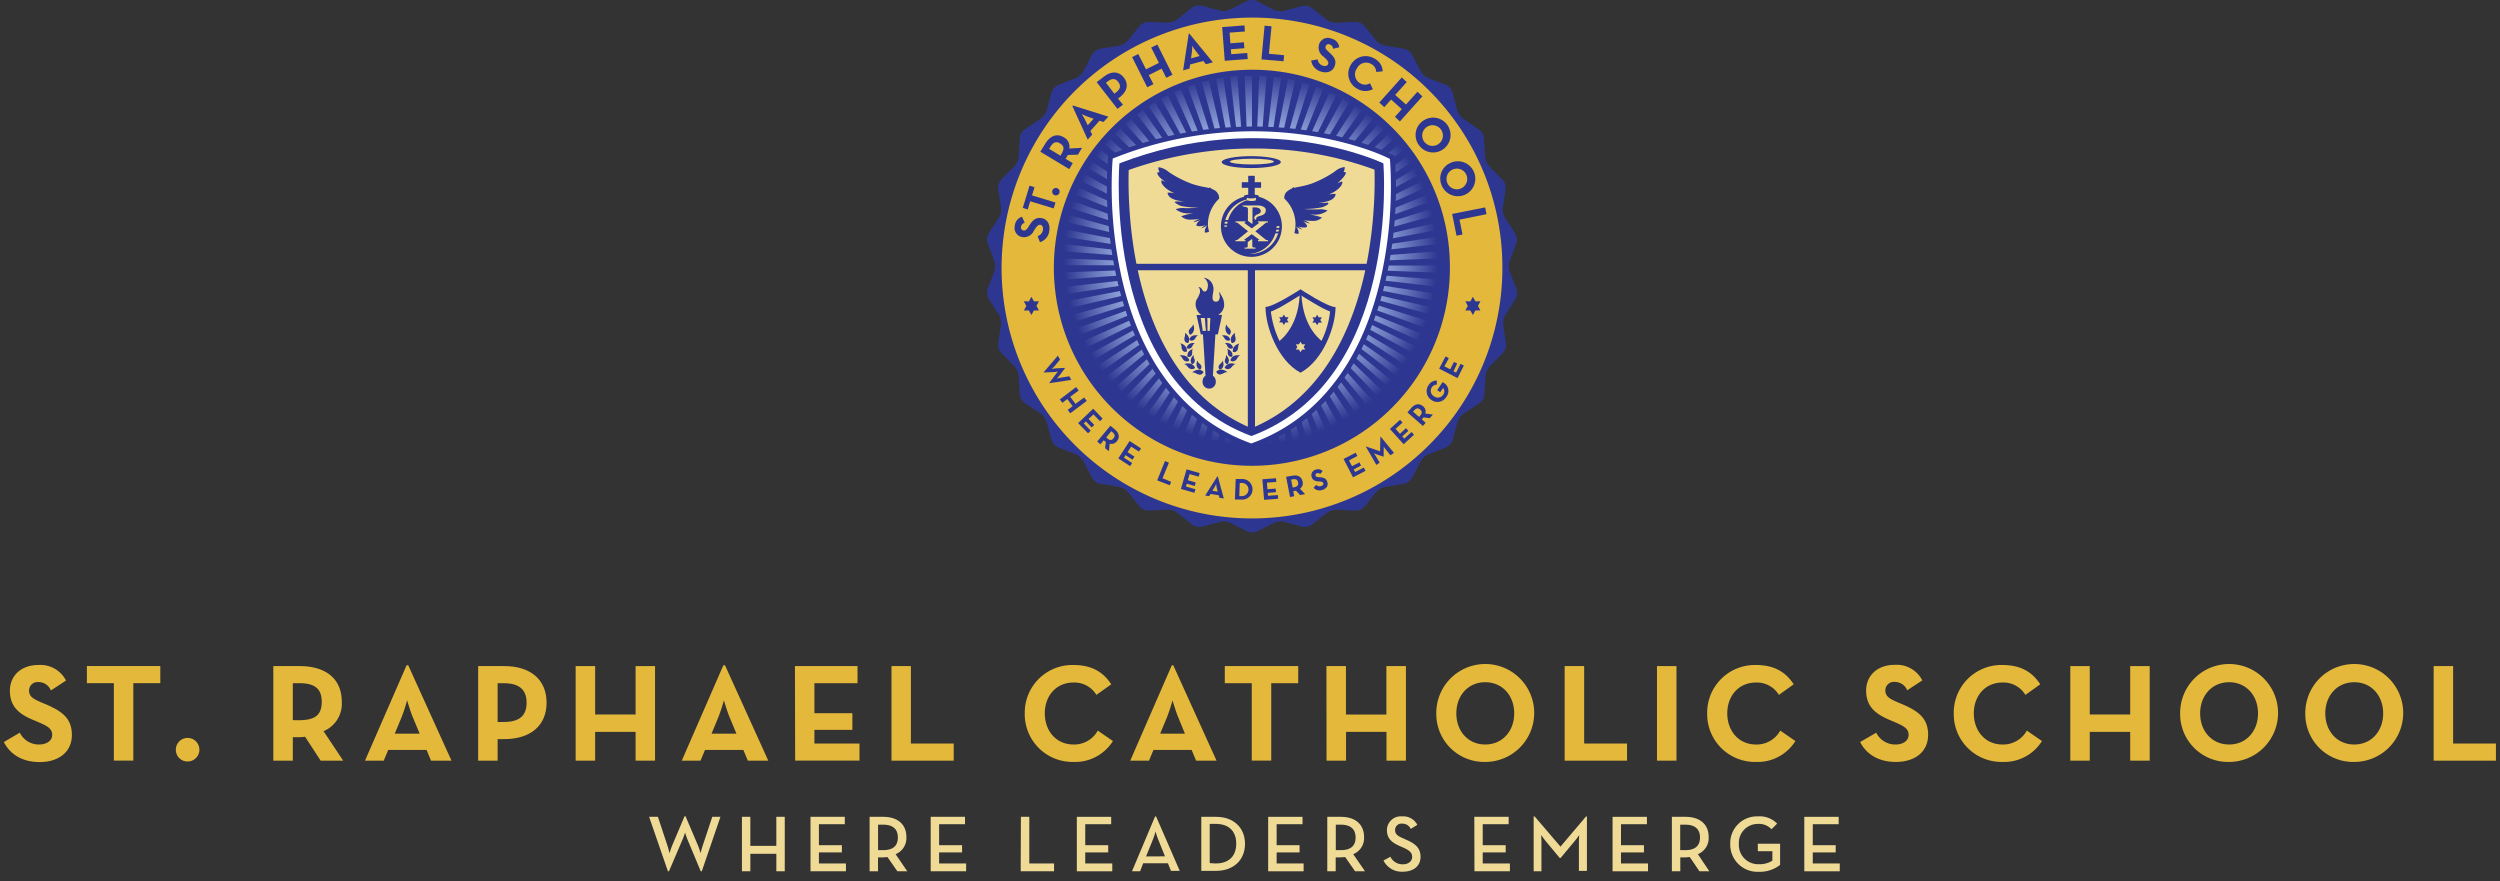 <svg xmlns="http://www.w3.org/2000/svg" xmlns:xlink="http://www.w3.org/1999/xlink" width="505" height="178" viewBox="0 0 505 178">
  <rect x="0" y="0" width="505" height="178" fill="#333333" stroke="none"/>
  <defs>
    <radialGradient id="a" cx="-75.17" cy="-421.79" r="49.43" gradientTransform="translate(311.27 381.13) scale(0.78)" gradientUnits="userSpaceOnUse">
      <stop offset="0.43" stop-color="#c3dcff"/>
      <stop offset="0.5" stop-color="#bcd5fa"/>
      <stop offset="0.59" stop-color="#aac0ed"/>
      <stop offset="0.71" stop-color="#8c9fd7"/>
      <stop offset="0.84" stop-color="#6271b8"/>
      <stop offset="0.98" stop-color="#2d3791"/>
    </radialGradient>
    <clipPath id="b">
      <path d="M214.52,53.64a38.38,38.38,0,1,1,76.76,0h0a38.38,38.38,0,1,1-76.76,0Z" fill="none"/>
    </clipPath>
  </defs>
  <g>
    <g>
      <path d="M.78,149.89,4,148a4.27,4.27,0,0,0,3.87,2.39c1.63,0,2.67-.81,2.67-1.94,0-1.34-1.06-1.82-2.86-2.61l-1-.42C3.84,144.24,2,142.73,2,139.52c0-3,2.24-5.19,5.75-5.19a5.81,5.81,0,0,1,5.59,3.14l-3.06,2a2.67,2.67,0,0,0-2.53-1.69,1.71,1.71,0,0,0-1.88,1.69c0,1.18.73,1.66,2.42,2.39l1,.42c3.34,1.43,5.23,2.89,5.23,6.18,0,3.54-2.78,5.48-6.52,5.48S1.93,152.16.78,149.89Z" fill="#e3b83b"/>
      <path d="M23,138H17.55v-3.46H32.38V138H26.93v15.64H23Z" fill="#e3b83b"/>
      <path d="M35.52,151.43a2.38,2.38,0,1,1,2.39,2.39A2.35,2.35,0,0,1,35.52,151.43Z" fill="#e3b83b"/>
      <path d="M69.32,153.65H64.77l-3.15-4.83a7.14,7.14,0,0,1-1.12.09H59.15v4.74H55.21v-19.1H60.5c5.33,0,8.54,2.56,8.54,7.22a6,6,0,0,1-3.68,5.93Zm-8.94-8.17c3.21,0,4.61-1,4.61-3.71S63.53,138,60.38,138H59.15v7.47Z" fill="#e3b83b"/>
      <path d="M82.13,134.38h.33l8.74,19.27H87.07l-.9-2.16H78.42l-.9,2.16H73.73Zm2.64,13.82-1.38-3.31c-.56-1.35-1.15-3.43-1.15-3.43a33.21,33.21,0,0,1-1.13,3.43l-1.37,3.31Z" fill="#e3b83b"/>
      <path d="M96.59,134.55h5.28c5.34,0,8.54,2.78,8.54,7.39s-3.23,7.36-8.54,7.36h-1.35v4.35H96.59Zm5.17,11.29c3.2,0,4.61-1.29,4.61-3.9s-1.46-3.93-4.61-3.93h-1.24v7.83Z" fill="#e3b83b"/>
      <path d="M116.28,134.55h3.94v9.78h8.17v-9.78h3.93v19.1h-3.93v-5.81h-8.17v5.81h-3.94Z" fill="#e3b83b"/>
      <path d="M146.12,134.38h.33l8.74,19.27h-4.13l-.9-2.16h-7.75l-.9,2.16h-3.79Zm2.64,13.82-1.38-3.31c-.56-1.35-1.15-3.43-1.15-3.43a33.21,33.21,0,0,1-1.13,3.43l-1.37,3.31Z" fill="#e3b83b"/>
      <path d="M160.58,134.55h12.64V138h-8.71v6.06h7.67v3.37h-7.67v2.76h9.11v3.45h-13Z" fill="#e3b83b"/>
      <path d="M180.08,134.55H184V150.2h8.65v3.45H180.08Z" fill="#e3b83b"/>
      <path d="M207,144.1a9.62,9.62,0,0,1,9.83-9.77c3.45,0,5.92,1.23,7.64,3.9l-3,2.14a5.18,5.18,0,0,0-4.63-2.5c-3.46,0-5.79,2.66-5.79,6.23s2.33,6.29,5.79,6.29a5.43,5.43,0,0,0,4.91-2.81l3.06,2.11a9,9,0,0,1-8,4.22A9.64,9.64,0,0,1,207,144.1Z" fill="#e3b83b"/>
      <path d="M236.71,134.38H237l8.74,19.27h-4.13l-.9-2.16H233l-.9,2.16h-3.79Zm2.64,13.82L238,144.89c-.56-1.35-1.15-3.43-1.15-3.43a34.82,34.82,0,0,1-1.12,3.43l-1.38,3.31Z" fill="#e3b83b"/>
      <path d="M252.86,138h-5.45v-3.46h14.83V138h-5.45v15.64h-3.93Z" fill="#e3b83b"/>
      <path d="M267.94,134.55h3.94v9.78h8.17v-9.78H284v19.1h-3.93v-5.81h-8.17v5.81h-3.94Z" fill="#e3b83b"/>
      <path d="M290.13,144.1a9.89,9.89,0,1,1,9.89,9.81A9.68,9.68,0,0,1,290.13,144.1Zm15.74,0c0-3.57-2.36-6.29-5.85-6.29s-5.84,2.72-5.84,6.29,2.36,6.29,5.84,6.29S305.87,147.67,305.87,144.1Z" fill="#e3b83b"/>
      <path d="M316.06,134.55H320V150.2h8.66v3.45H316.06Z" fill="#e3b83b"/>
      <path d="M334.71,134.55h3.94v19.1h-3.94Z" fill="#e3b83b"/>
      <path d="M344.85,144.1a9.63,9.63,0,0,1,9.84-9.77c3.45,0,5.92,1.23,7.64,3.9l-3,2.14a5.18,5.18,0,0,0-4.63-2.5c-3.46,0-5.79,2.66-5.79,6.23s2.33,6.29,5.79,6.29a5.44,5.44,0,0,0,4.91-2.81l3.06,2.11a9,9,0,0,1-8,4.22A9.65,9.65,0,0,1,344.85,144.1Z" fill="#e3b83b"/>
      <path d="M375.75,149.89,379,148a4.26,4.26,0,0,0,3.87,2.39c1.63,0,2.67-.81,2.67-1.94,0-1.34-1.07-1.82-2.86-2.61l-1-.42c-2.84-1.21-4.72-2.72-4.72-5.93,0-3,2.25-5.19,5.76-5.19a5.81,5.81,0,0,1,5.59,3.14l-3.06,2a2.68,2.68,0,0,0-2.53-1.69,1.71,1.71,0,0,0-1.88,1.69c0,1.18.73,1.66,2.42,2.39l1,.42c3.34,1.43,5.22,2.89,5.22,6.18,0,3.54-2.78,5.48-6.51,5.48S376.9,152.16,375.75,149.89Z" fill="#e3b83b"/>
      <path d="M394.66,144.1a9.62,9.62,0,0,1,9.83-9.77c3.45,0,5.93,1.23,7.64,3.9l-3,2.14a5.17,5.17,0,0,0-4.63-2.5c-3.46,0-5.79,2.66-5.79,6.23s2.33,6.29,5.79,6.29a5.46,5.46,0,0,0,4.92-2.81l3.06,2.11a9,9,0,0,1-8,4.22A9.64,9.64,0,0,1,394.66,144.1Z" fill="#e3b83b"/>
      <path d="M418.2,134.55h3.93v9.78h8.17v-9.78h3.94v19.1H430.3v-5.81h-8.17v5.81H418.2Z" fill="#e3b83b"/>
      <path d="M440.39,144.1a9.89,9.89,0,1,1,9.89,9.81A9.67,9.67,0,0,1,440.39,144.1Zm15.73,0c0-3.57-2.36-6.29-5.84-6.29s-5.85,2.72-5.85,6.29,2.36,6.29,5.85,6.29S456.12,147.67,456.12,144.1Z" fill="#e3b83b"/>
      <path d="M465.67,144.1a9.89,9.89,0,1,1,9.89,9.81A9.67,9.67,0,0,1,465.67,144.1Zm15.73,0c0-3.57-2.36-6.29-5.84-6.29s-5.85,2.72-5.85,6.29,2.36,6.29,5.85,6.29S481.4,147.67,481.4,144.1Z" fill="#e3b83b"/>
      <path d="M491.6,134.55h3.93V150.2h8.65v3.45H491.6Z" fill="#e3b83b"/>
    </g>
    <g>
      <path d="M131.12,165h1.78l1.92,5.81c.21.61.42,1.55.42,1.55s.28-.93.53-1.55l2.51-5.93h.2l2.52,5.93a15.43,15.43,0,0,1,.52,1.55s.22-.94.43-1.55l1.93-5.81h1.65l-3.77,11h-.21l-2.71-6.5a12.41,12.41,0,0,1-.45-1.33s-.26.8-.48,1.33l-2.78,6.5h-.21Z" fill="#f0db96"/>
      <path d="M149.87,165h1.7v5.87h5.25V165h1.7V176h-1.7v-3.53h-5.25V176h-1.7Z" fill="#f0db96"/>
      <path d="M163.72,165h6.93v1.49h-5.23v4.24h4.64v1.46h-4.64v2.23h5.46V176h-7.16Z" fill="#f0db96"/>
      <path d="M183.27,176h-2l-2-2.87c-.3,0-.61.06-.91.06h-1V176h-1.7V165h2.73c3,0,4.7,1.57,4.7,4.07a3.49,3.49,0,0,1-2.18,3.47Zm-4.9-4.27c2.17,0,3-1,3-2.57s-.9-2.58-3-2.58h-1v5.15Z" fill="#f0db96"/>
      <path d="M188,165h6.93v1.49h-5.23v4.24h4.64v1.46h-4.64v2.23h5.46V176H188Z" fill="#f0db96"/>
      <path d="M206.22,165h1.7v9.42h5V176h-6.74Z" fill="#f0db96"/>
      <path d="M217.52,165h6.94v1.49h-5.24v4.24h4.64v1.46h-4.64v2.23h5.46V176h-7.16Z" fill="#f0db96"/>
      <path d="M233.33,164.92h.2l4.78,11h-1.77l-.62-1.54h-5L230.3,176h-1.64Zm2,8.06-1.37-3.4a16.42,16.42,0,0,1-.54-1.62,15.26,15.26,0,0,1-.53,1.62L231.5,173Z" fill="#f0db96"/>
      <path d="M242.66,165h3c3.5,0,5.83,2.18,5.83,5.45s-2.31,5.46-5.83,5.46h-3Zm2.89,9.42c2.84,0,4.17-1.64,4.17-4s-1.33-4-4.17-4h-1.19v7.93Z" fill="#f0db96"/>
      <path d="M256.17,165h6.94v1.49h-5.23v4.24h4.63v1.46h-4.63v2.23h5.45V176h-7.16Z" fill="#f0db96"/>
      <path d="M275.73,176h-2l-2-2.87c-.31,0-.61.06-.92.06h-1V176h-1.7V165h2.72c3,0,4.71,1.57,4.71,4.07a3.49,3.49,0,0,1-2.19,3.47Zm-4.9-4.27c2.17,0,3-1,3-2.57s-.9-2.58-3-2.58h-1v5.15Z" fill="#f0db96"/>
      <path d="M279.46,173.83l1.4-.77a2.71,2.71,0,0,0,2.51,1.53c1.1,0,1.89-.6,1.89-1.5s-.64-1.36-1.83-1.89l-.72-.32c-1.59-.71-2.55-1.51-2.55-3.2a2.8,2.8,0,0,1,3.06-2.77,3.19,3.19,0,0,1,3.08,1.71l-1.33.82a1.82,1.82,0,0,0-1.75-1.06,1.27,1.27,0,0,0-1.41,1.27c0,.82.46,1.19,1.57,1.67l.71.32c1.86.82,2.86,1.69,2.86,3.44,0,1.91-1.5,3-3.55,3A4.13,4.13,0,0,1,279.46,173.83Z" fill="#f0db96"/>
      <path d="M297.81,165h6.94v1.49h-5.24v4.24h4.64v1.46h-4.64v2.23H305V176h-7.16Z" fill="#f0db96"/>
      <path d="M309.8,164.92H310l5.22,6.1,5.16-6.1h.18v11h-1.62v-5.67c0-.61.06-1.57.06-1.57a13.9,13.9,0,0,1-1,1.32l-2.75,3.3h-.19l-2.75-3.3c-.41-.5-1-1.32-1-1.32s.06,1,.06,1.57V176H309.8Z" fill="#f0db96"/>
      <path d="M325.74,165h6.94v1.49h-5.24v4.24h4.64v1.46h-4.64v2.23h5.46V176h-7.16Z" fill="#f0db96"/>
      <path d="M345.29,176h-2l-1.95-2.87c-.31,0-.61.06-.92.06h-1V176h-1.7V165h2.73c3,0,4.7,1.57,4.7,4.07a3.49,3.49,0,0,1-2.18,3.47Zm-4.89-4.27c2.16,0,3-1,3-2.57s-.9-2.58-3-2.58h-1v5.15Z" fill="#f0db96"/>
      <path d="M349.51,170.49a5.4,5.4,0,0,1,5.61-5.58,4.88,4.88,0,0,1,3.86,1.46l-1.13,1.14a3.47,3.47,0,0,0-2.73-1.08,3.83,3.83,0,0,0-3.87,4.06,3.9,3.9,0,0,0,4.07,4.08,4.87,4.87,0,0,0,2.7-.71v-1.92h-2.94v-1.5h4.5v4.26a6.55,6.55,0,0,1-4.26,1.4A5.5,5.5,0,0,1,349.51,170.49Z" fill="#f0db96"/>
      <path d="M364.47,165h6.94v1.49h-5.23v4.24h4.63v1.46h-4.63v2.23h5.45V176h-7.16Z" fill="#f0db96"/>
    </g>
    <g>
      <path d="M304.94,54.83a3.36,3.36,0,0,1,0-2.08l1.35-3.57a2.49,2.49,0,0,0-.21-2L304,44a3.4,3.4,0,0,1-.43-2l.58-3.78a2.53,2.53,0,0,0-.62-1.89l-2.68-2.71a3.37,3.37,0,0,1-.85-1.9l-.22-3.81a2.5,2.5,0,0,0-1-1.72L295.62,24a3.34,3.34,0,0,1-1.23-1.68l-1-3.69a2.48,2.48,0,0,0-1.33-1.47l-3.55-1.39A3.43,3.43,0,0,1,287,14.42L285.2,11a2.48,2.48,0,0,0-1.61-1.16l-3.77-.62a3.47,3.47,0,0,1-1.8-1l-2.42-3a2.54,2.54,0,0,0-1.81-.81L270,4.62A3.45,3.45,0,0,1,268,4l-3-2.39a2.52,2.52,0,0,0-1.94-.41l-3.69,1a3.34,3.34,0,0,1-2.07-.22L253.89.21a2.44,2.44,0,0,0-2,0l-3.42,1.71a3.41,3.41,0,0,1-2.07.22l-3.69-1a2.52,2.52,0,0,0-1.94.41l-3,2.39a3.44,3.44,0,0,1-2,.64L232,4.43a2.54,2.54,0,0,0-1.81.81l-2.42,3a3.47,3.47,0,0,1-1.8,1l-3.77.61A2.5,2.5,0,0,0,220.6,11l-1.75,3.4a3.43,3.43,0,0,1-1.55,1.39l-3.55,1.39a2.48,2.48,0,0,0-1.33,1.47l-1,3.69A3.44,3.44,0,0,1,210.18,24L207,26.14a2.47,2.47,0,0,0-1,1.72l-.22,3.81a3.44,3.44,0,0,1-.85,1.9l-2.68,2.71a2.54,2.54,0,0,0-.62,1.9l.58,3.77a3.45,3.45,0,0,1-.43,2l-2.06,3.21a2.49,2.49,0,0,0-.21,2l1.35,3.57a3.51,3.51,0,0,1,0,2.08l-1.35,3.57a2.5,2.5,0,0,0,.21,2l2.06,3.21a3.45,3.45,0,0,1,.43,2l-.58,3.77a2.5,2.5,0,0,0,.62,1.89L204.93,74a3.44,3.44,0,0,1,.85,1.9l.22,3.81a2.49,2.49,0,0,0,1,1.72l3.2,2.1a3.38,3.38,0,0,1,1.22,1.68l1,3.68a2.49,2.49,0,0,0,1.33,1.48l3.55,1.39a3.43,3.43,0,0,1,1.55,1.39l1.75,3.39a2.5,2.5,0,0,0,1.61,1.17l3.77.62a3.4,3.4,0,0,1,1.8,1l2.42,3a2.45,2.45,0,0,0,1.81.81l3.82-.18a3.38,3.38,0,0,1,2,.65l3,2.38a2.52,2.52,0,0,0,1.94.42l3.69-1a3.41,3.41,0,0,1,2.07.21l3.41,1.72a2.55,2.55,0,0,0,2,0l3.42-1.72a3.41,3.41,0,0,1,2.07-.21l3.69,1A2.53,2.53,0,0,0,265,106l3-2.38a3.38,3.38,0,0,1,2-.65l3.82.18a2.46,2.46,0,0,0,1.81-.81l2.42-3a3.4,3.4,0,0,1,1.8-1l3.77-.62a2.53,2.53,0,0,0,1.61-1.17L287,93.16a3.43,3.43,0,0,1,1.55-1.39l3.55-1.39a2.49,2.49,0,0,0,1.33-1.48l1-3.68a3.38,3.38,0,0,1,1.22-1.68l3.2-2.1a2.52,2.52,0,0,0,1-1.72l.22-3.81a3.4,3.4,0,0,1,.85-1.91l2.68-2.71a2.5,2.5,0,0,0,.62-1.89l-.58-3.77a3.38,3.38,0,0,1,.43-2l2.06-3.21a2.5,2.5,0,0,0,.21-2Z" fill="#2d3791"/>
      <path d="M303.48,53.79A50.58,50.58,0,1,1,252.9,3.56,50.4,50.4,0,0,1,303.48,53.79Z" fill="#e3b83b"/>
      <path d="M292.88,53.79a40,40,0,1,1-40-39.7A39.84,39.84,0,0,1,292.88,53.79Z" fill="#2d3791"/>
      <path d="M214.52,53.64a38.38,38.38,0,1,1,76.76,0h0a38.38,38.38,0,1,1-76.76,0Z" fill="url(#a)"/>
      <g clip-path="url(#b)">
        <path d="M295.29,46.4h0a14.66,14.66,0,0,1-1.92-3.6,15.31,15.31,0,0,1-.16-4.26c.13-2.55.26-5.19-1.09-7.53s-3.75-3.59-6-4.76A14.17,14.17,0,0,1,282.52,24a14.47,14.47,0,0,1-2.23-3.55c-1.17-2.29-2.37-4.67-4.75-6a10.37,10.37,0,0,0-5.3-1.17c-.74,0-1.49,0-2.22.07h0c-.69,0-1.38.07-2,.07a8.6,8.6,0,0,1-2.24-.23h0a14.12,14.12,0,0,1-3.59-1.92c-2.08-1.35-4.43-2.88-7.24-2.88s-5.16,1.53-7.24,2.88a14.17,14.17,0,0,1-3.6,1.92,8.6,8.6,0,0,1-2.24.23c-.65,0-1.35,0-2-.07h0c-.68,0-1.46-.07-2.21-.07a10.37,10.37,0,0,0-5.3,1.17c-2.38,1.37-3.58,3.75-4.75,6A14.47,14.47,0,0,1,223.28,24a14.17,14.17,0,0,1-3.55,2.22c-2.29,1.17-4.66,2.38-6,4.76s-1.22,5-1.09,7.53a15.31,15.31,0,0,1-.16,4.26,14.48,14.48,0,0,1-1.92,3.6c-1.36,2.08-2.89,4.44-2.89,7.25s1.53,5.16,2.88,7.24a14.56,14.56,0,0,1,1.93,3.6,15.31,15.31,0,0,1,.16,4.26c-.13,2.56-.26,5.19,1.09,7.54s3.75,3.58,6,4.75a14.46,14.46,0,0,1,3.55,2.22,14.74,14.74,0,0,1,2.23,3.56c1.17,2.29,2.37,4.66,4.75,6a10.39,10.39,0,0,0,5.3,1.18c.75,0,1.51,0,2.23-.08s1.37-.07,2-.07a9.06,9.06,0,0,1,2.24.23A14,14,0,0,1,245.65,96c2.09,1.35,4.44,2.88,7.25,2.88s5.16-1.53,7.24-2.88a14.34,14.34,0,0,1,3.6-1.92,9.06,9.06,0,0,1,2.24-.23c.65,0,1.34,0,2,.07s1.48.08,2.25.08a10.39,10.39,0,0,0,5.3-1.18c2.38-1.37,3.58-3.74,4.75-6a14.74,14.74,0,0,1,2.23-3.56A14.46,14.46,0,0,1,286.07,81c2.29-1.17,4.66-2.38,6-4.75s1.22-5,1.09-7.54a15.31,15.31,0,0,1,.16-4.26,14.83,14.83,0,0,1,1.92-3.6c1.36-2.08,2.89-4.44,2.89-7.24S296.64,48.47,295.29,46.4Zm-1.82,15.09-37.55-7.24a.43.43,0,0,1,0,.11l36.78,8.57a7.28,7.28,0,0,0-.47,1.24,2.1,2.1,0,0,0-.06.24l-36.28-9.94,0,.1L292,66c0,.54,0,1.1,0,1.68l-36.15-13a.42.42,0,0,0,0,.1L292,69.41c0,.6,0,1.2,0,1.8L255.72,54.89s0,.07-.05.1L292,73a8.24,8.24,0,0,1-.41,1.68L255.62,55.09l-.06.1,35.2,21a7.3,7.3,0,0,1-1.15,1.27L255.5,55.29l-.07.1L288.2,78.48c-.5.32-1,.62-1.55.9L255.36,55.49a.86.86,0,0,0-.07.1l29.79,24.6c-.51.26-1,.53-1.49.81L255.2,55.68l-.08.09,27.13,26.12c-.2.17-.4.33-.58.51s-.35.38-.52.59L255,55.86a.34.34,0,0,1-.09.08l25.32,28.39c-.28.47-.54,1-.81,1.49L254.85,56a.39.39,0,0,1-.1.08l23.89,31.29c-.28.53-.57,1-.89,1.55L254.66,56.17l-.1.07,22.13,34.11a7.24,7.24,0,0,1-1.27,1.14l-21-35.19-.1.06,19.57,35.92a8.57,8.57,0,0,1-1.68.41l-18-36.28-.1.05,16.32,36.36h-.23c-.52,0-1.05,0-1.56,0L254.05,56.5l-.11,0,13,36.15-.95,0-.73,0L253.84,56.58l-.11,0,10,36.27-.25.06a6.89,6.89,0,0,0-1.23.47l-8.58-36.77-.11,0,7.24,37.55c-.41.25-.83.53-1.25.8l-.21.13L253.4,56.68h-.12l4.5,39.4c-.51.3-1,.58-1.57.83l-3-40.21H253l1.54,40.78a6.65,6.65,0,0,1-1.67.22v-41h-.13l-1.54,40.78a10.14,10.14,0,0,1-1.63-.57l3-40.21-.12,0L248,96.09c-.52-.31-1-.63-1.51-.94l5.89-38.47-.11,0-7.24,37.55a16.2,16.2,0,0,0-1.45-.8l8.58-36.77-.11,0-9.95,36.27a9.63,9.63,0,0,0-1.58-.19L252,56.58l-.1,0-13,36.15-1.13,0c-.21,0-.41,0-.62,0L251.75,56.5l-.1,0L235.33,92.82a14.22,14.22,0,0,1-1.78-.13l18-36.28-.11,0L231.87,92.28a7.07,7.07,0,0,1-1-.47,5.72,5.72,0,0,1-.48-.32l21-35.19-.1-.06L229.11,90.35a11.29,11.29,0,0,1-1.06-1.41l23.09-32.77-.1-.07L227.16,87.39c-.2-.37-.39-.75-.59-1.13-.07-.15-.15-.29-.22-.44L251,56l-.09-.08L225.54,84.33a12,12,0,0,0-.89-1.34l26.12-27.13-.09-.09L223.54,81.89a11,11,0,0,0-1.33-.89l28.38-25.32-.08-.09-29.79,24.6-.45-.23-1.12-.58,31.29-23.89a.61.61,0,0,1-.07-.1L217.6,78.48a10.54,10.54,0,0,1-1.41-1L250.3,55.29a.33.33,0,0,1-.06-.1l-35.2,21c-.11-.15-.21-.32-.31-.48a7.07,7.07,0,0,1-.47-1l35.92-19.58a.31.31,0,0,1-.05-.1L213.85,73a14.91,14.91,0,0,1-.13-1.78l36.36-16.32-.05-.11L213.76,69.42l0-.62c0-.38,0-.76.05-1.13l36.15-13,0-.11L213.85,66a9.61,9.61,0,0,0-.2-1.57l36.28-10,0-.11-36.78,8.57c-.22-.47-.5-1-.79-1.44l37.55-7.24s0-.08,0-.11L211.39,60c-.31-.49-.64-1-.94-1.51L249.84,54s0-.08,0-.12l-40.21,3a8.76,8.76,0,0,1-.57-1.63l40.77-1.54v-.13h-41A7.14,7.14,0,0,1,209,52l40.78,1.53s0-.08,0-.12l-40.21-3.05a15.69,15.69,0,0,1,.83-1.57l39.39,4.5a.43.43,0,0,1,0-.12l-38.47-5.9.13-.19c.28-.43.55-.85.81-1.27L249.88,53a.5.5,0,0,1,0-.12l-36.78-8.57a7,7,0,0,0,.47-1.24l.06-.24,36.28,10a.45.45,0,0,1,0-.11L213.85,41.28c0-.54,0-1.09,0-1.67L250,52.6a.49.49,0,0,0,0-.11L213.76,37.86c0-.6,0-1.2,0-1.79l36.36,16.32,0-.11-36.28-18a7.93,7.93,0,0,1,.41-1.68l35.92,19.57.06-.1-35.2-21a6.89,6.89,0,0,1,1.15-1.26L250.3,52l.07-.1L217.6,28.79c.5-.32,1-.61,1.55-.9l31.29,23.89.07-.09-29.79-24.6c.51-.27,1-.54,1.49-.81l28.38,25.31.09-.09L223.54,25.38a5.84,5.84,0,0,0,.59-.51,7.54,7.54,0,0,0,.52-.59l26.12,27.14a.76.76,0,0,1,.09-.09L225.54,23c.28-.48.54-1,.81-1.5L251,51.25l.09-.07-23.88-31.3c.28-.52.57-1.05.89-1.54L251.14,51.1l.1-.06L229.11,16.93a7.3,7.3,0,0,1,1.27-1.15l21,35.19.1,0L231.87,15a8,8,0,0,1,1.68-.42l18,36.28.1,0L235.33,14.46h.23c.52,0,1,0,1.56,0l14.63,36.27.11,0-13-36.15.95,0c.26,0,.5,0,.72,0L252,50.7a.45.45,0,0,1,.11,0l-9.95-36.28.25-.06a6.89,6.89,0,0,0,1.23-.47l8.58,36.78.11,0-7.24-37.56c.41-.25.83-.53,1.26-.8l.2-.13,5.89,38.46h.12L248,11.18a15.6,15.6,0,0,1,1.57-.82l3,40.21h.13L251.23,9.78a7.14,7.14,0,0,1,1.67-.21v41a.57.57,0,0,1,.13,0l1.54-40.78a9.59,9.59,0,0,1,1.63.58l-3,40.21h.12l4.5-39.4c.52.31,1,.63,1.51,1L253.4,50.59a.35.35,0,0,1,.11,0l7.24-37.56a15,15,0,0,0,1.44.8l-8.57,36.78a.35.35,0,0,1,.11,0l10-36.28a8.65,8.65,0,0,0,1.57.19L253.84,50.7l.1,0,13-36.15,1.12-.05h0l.6,0L254.05,50.77l.1,0,16.32-36.35a12.47,12.47,0,0,1,1.78.12l-18,36.28.11.06L273.93,15a6.12,6.12,0,0,1,1,.47,3.94,3.94,0,0,1,.48.31L254.46,51l.1.07,22.13-34.11a10.5,10.5,0,0,1,1.06,1.4L254.66,51.1l.09.08,23.89-31.3c.2.38.39.76.59,1.13l.22.44-24.6,29.8.09.08L280.26,23a11,11,0,0,0,.89,1.33L255,51.42l.09.08,27.13-26.12a12,12,0,0,0,1.34.9L255.2,51.59l.09.1,29.79-24.61.45.23,1.12.58L255.36,51.78a.61.61,0,0,1,.07.1L288.2,28.79a11.47,11.47,0,0,1,1.41,1.05L255.5,52l.06.1,35.2-21c.11.16.21.32.31.49a6.18,6.18,0,0,1,.47,1L255.62,52.18a.93.93,0,0,1,0,.1l36.28-18a14.74,14.74,0,0,1,.13,1.77L255.72,52.39s0,.07.05.1L292,37.86l0,.61c0,.39,0,.77-.05,1.14l-36.15,13,0,.1L292,41.28a9.88,9.88,0,0,0,.2,1.58l-36.28,10,0,.1,36.78-8.57a12.83,12.83,0,0,0,.79,1.44L255.92,53s0,.07,0,.11l38.47-5.9c.32.49.64,1,.94,1.51L256,53.26s0,.07,0,.12l40.21-3.05a8.85,8.85,0,0,1,.57,1.64L256,53.5v.14h41a6.71,6.71,0,0,1-.22,1.67L256,53.77s0,.09,0,.13l40.21,3a15.84,15.84,0,0,1-.83,1.58L256,54a.5.5,0,0,1,0,.12L294.41,60l-.13.2Q293.86,60.86,293.47,61.49Z" fill="#2d3791"/>
      </g>
      <g>
        <path d="M279.44,33s-23.68-11.45-53.32,0c0,0-3.69,43.77,26.66,55.08C283.14,76.78,279.44,33,279.44,33Z" fill="#c3dcff"/>
        <path d="M252.78,90.66l-.84-.31c-13.2-4.92-22.27-16.5-26.21-33.49a85.44,85.44,0,0,1-2-24l.13-1.5,1.41-.54a76.89,76.89,0,0,1,27.86-5.26c16.16,0,26.92,5.12,27.37,5.33l1.24.6.11,1.37a85.21,85.21,0,0,1-2,24c-3.95,17-13,28.57-26.22,33.49l-.84.31Z" fill="#2d3791"/>
      </g>
      <g>
        <path d="M279.44,33s-23.68-11.45-53.32,0c0,0-3.69,43.77,26.66,55.08C283.14,76.78,279.44,33,279.44,33Z" fill="#9fcbed"/>
        <path d="M252.78,89.59l-.49-.19c-12.87-4.79-21.72-16.12-25.59-32.77a84.32,84.32,0,0,1-2-23.74l.08-.87.82-.32a76,76,0,0,1,27.5-5.18c15.93,0,26.49,5,26.93,5.23l.73.35.06.79a84.32,84.32,0,0,1-2,23.74c-3.86,16.65-12.71,28-25.59,32.77l-.49.19Z" fill="#fff"/>
      </g>
      <path d="M279.44,33s-23.68-11.45-53.32,0c0,0-3.69,43.77,26.66,55.08C283.14,76.78,279.44,33,279.44,33Z" fill="#2d3791"/>
      <path d="M252.8,86.51C228.57,76.39,227.73,43.26,228,34.34A75.28,75.28,0,0,1,253.16,30a70.67,70.67,0,0,1,24.49,4.26C277.89,43,277.13,76.35,252.8,86.51Z" fill="#f0db96"/>
      <polygon points="277.24 53.29 276.84 54.59 228.57 54.59 228.17 53.29 277.24 53.29" fill="#2d3791"/>
      <polygon points="253.51 86.9 252.8 87.45 252.06 86.9 252.06 53.9 253.51 53.9 253.51 86.9" fill="#2d3791"/>
      <g>
        <path d="M210.07,48.92l-.47-1.23a1.52,1.52,0,0,0,1.07-1.22c.1-.58-.12-1-.52-1.06s-.7.27-1.09.85l-.2.32a2.21,2.21,0,0,1-2.37,1.31A1.87,1.87,0,0,1,205,45.56a2.07,2.07,0,0,1,1.44-1.78L207,45a1,1,0,0,0-.75.79.61.61,0,0,0,.48.76c.42.07.63-.15,1-.7l.2-.33c.71-1.08,1.33-1.66,2.49-1.46s1.76,1.3,1.53,2.61A2.68,2.68,0,0,1,210.07,48.92Z" fill="#2d3791"/>
        <path d="M208.1,40.66l-.5,1.65-1-.32,1.37-4.49,1,.32-.5,1.65,4.74,1.44-.36,1.19Z" fill="#2d3791"/>
        <path d="M213,39.41a.75.75,0,1,1,1-.44A.75.75,0,0,1,213,39.41Z" fill="#2d3791"/>
        <path d="M218.58,29.86l-.84,1.38-2.06.07a2,2,0,0,1-.18.36l-.25.41,1.45.88-.72,1.2-5.84-3.52,1-1.61c1-1.63,2.35-2.14,3.78-1.28A2.12,2.12,0,0,1,216,30Zm-4.15,1.21c.59-1,.54-1.59-.28-2.09s-1.42-.24-2,.72l-.23.37,2.29,1.38Z" fill="#2d3791"/>
        <path d="M216.61,21.4l.08-.09,7.2,2.25-1,1.1-.79-.28-1.84,2.07.36.75-.9,1Zm4.3,2.58-1.21-.42c-.49-.18-1.18-.51-1.18-.51a11.26,11.26,0,0,1,.64,1.11l.56,1.15Z" fill="#2d3791"/>
        <path d="M221.53,16.6l1.5-1.15c1.5-1.16,3-1.07,4,.23s.69,2.78-.81,3.94l-.38.29,1,1.23-1.11.86Zm3.92,2.07c.9-.7,1-1.37.45-2.11s-1.27-.79-2.15-.11l-.35.27,1.7,2.21Z" fill="#2d3791"/>
        <path d="M228.68,11.53l1.25-.62L231.49,14l2.61-1.3L232.54,9.6,233.79,9l3.05,6.1-1.26.62-.92-1.85-2.61,1.3L233,17l-1.26.63Z" fill="#2d3791"/>
        <path d="M240.13,6.79l.12,0L245,12.59l-1.42.38-.51-.66-2.67.72-.11.82-1.3.36Zm2.19,4.52-.78-1a12.51,12.51,0,0,1-.71-1.07s0,.77-.07,1.28l-.17,1.27Z" fill="#2d3791"/>
        <path d="M246.88,5.47l4.5-.34.09,1.23-3.09.23.16,2.16,2.73-.21.09,1.2-2.73.21.08,1,3.23-.25.1,1.23-4.64.35Z" fill="#2d3791"/>
        <path d="M255.45,5.18l1.4.13-.53,5.55,3.07.3-.12,1.22L254.81,12Z" fill="#2d3791"/>
        <path d="M264.86,12.23l1.3-.24a1.53,1.53,0,0,0,1,1.26c.55.2,1,.05,1.13-.33s-.14-.74-.65-1.22l-.28-.26a2.19,2.19,0,0,1-.88-2.55,1.86,1.86,0,0,1,2.55-1.06,2,2,0,0,1,1.5,1.72l-1.26.3a.94.94,0,0,0-.65-.87.6.6,0,0,0-.83.34c-.14.4.05.64.53,1.09l.28.26c.95.88,1.41,1.59,1,2.7s-1.59,1.51-2.85,1.06A2.71,2.71,0,0,1,264.86,12.23Z" fill="#2d3791"/>
        <path d="M272.87,13.09a3.43,3.43,0,0,1,4.78-1.25,3,3,0,0,1,1.65,2.57l-1.31.12a1.84,1.84,0,0,0-1-1.6,2.07,2.07,0,0,0-2.9.89,2.07,2.07,0,0,0,.66,3,1.93,1.93,0,0,0,2,0l.56,1.2a3.2,3.2,0,0,1-3.21-.13A3.44,3.44,0,0,1,272.87,13.09Z" fill="#2d3791"/>
        <path d="M283.16,15.64l1,.94-2.33,2.59L284,21.12l2.33-2.59,1,.93-4.55,5.07-1-.93,1.38-1.55L281,20.11l-1.38,1.54-1-.94Z" fill="#2d3791"/>
        <path d="M287.42,24.43a3.52,3.52,0,1,1-.78,4.91A3.46,3.46,0,0,1,287.42,24.43ZM290.7,29a2.09,2.09,0,1,0-3-.37A2.09,2.09,0,0,0,290.7,29Z" fill="#2d3791"/>
        <path d="M293.08,32.87a3.53,3.53,0,1,1-1.85,4.61A3.45,3.45,0,0,1,293.08,32.87ZM295.26,38a2.09,2.09,0,1,0-2.88-1A2.08,2.08,0,0,0,295.26,38Z" fill="#2d3791"/>
        <path d="M300,41.89l.28,1.37-5.46,1.11.61,3-1.21.24-.89-4.39Z" fill="#2d3791"/>
      </g>
      <g>
        <path d="M213.69,71.84l.44.79L213,74c-.21.23-.56.56-.56.56a5.47,5.47,0,0,1,.78-.14l1.89-.11,0,.08L214,75.88a6.81,6.81,0,0,1-.54.59s.46-.12.76-.17L216,76l.4.73-4.42.68,0-.08,1.32-1.78a5.72,5.72,0,0,1,.43-.5s-.4.07-.65.09l-2.23.1,0-.08Z" fill="#2d3791"/>
        <path d="M217.37,78.19l.52.69-1.71,1.27,1.07,1.43L219,80.3l.52.69-3.33,2.49-.52-.68,1-.76-1.07-1.43-1,.76-.52-.68Z" fill="#2d3791"/>
        <path d="M220.83,82.56l1.9,2-.54.52-1.31-1.37-1,.91,1.16,1.21-.53.51-1.16-1.21-.43.41L220.33,87l-.55.52-2-2.06Z" fill="#2d3791"/>
        <path d="M224,91.16l-.77-.64.15-1.25-.2-.14-.23-.19-.66.8-.66-.55,2.67-3.2.88.74c.89.74,1.07,1.62.42,2.4a1.3,1.3,0,0,1-1.44.48Zm-.36-2.62c.54.45.91.47,1.29,0s.28-.83-.25-1.27l-.21-.17-1,1.25Z" fill="#2d3791"/>
        <path d="M228.18,89.08l2.31,1.51-.42.63-1.58-1-.73,1.11,1.4.91-.4.62-1.4-.92-.33.5,1.66,1.09-.41.63-2.38-1.56Z" fill="#2d3791"/>
        <path d="M235.33,93.13l.79.33-1.29,3.15,1.74.72-.28.7-2.54-1Z" fill="#2d3791"/>
        <path d="M239.69,94.81l2.64.76-.2.72-1.83-.52L239.94,97l1.6.46-.2.71-1.61-.46-.16.57,1.9.55-.2.72-2.73-.78Z" fill="#2d3791"/>
        <path d="M245.89,96.24H246l1.21,4.45-.89-.14-.12-.5-1.67-.27-.27.44-.81-.13Zm.08,3.07-.18-.76c-.07-.31-.13-.78-.13-.78a6.78,6.78,0,0,1-.36.7l-.41.66Z" fill="#2d3791"/>
        <path d="M249.61,96.76l1.27,0a2.08,2.08,0,1,1-.15,4.15l-1.28,0Zm1.1,3.45a1.33,1.33,0,1,0,.1-2.65l-.38,0-.1,2.66Z" fill="#2d3791"/>
        <path d="M255,96.82l2.75-.22.06.75-1.89.15.1,1.32,1.67-.13.06.73-1.67.13.05.6,2-.15.06.75-2.84.22Z" fill="#2d3791"/>
        <path d="M263.63,99.81l-1,.19-.87-.9-.24.07-.29.06.2,1-.84.17-.8-4.09L261,96.1c1.14-.22,1.93.19,2.12,1.18a1.3,1.3,0,0,1-.53,1.43Zm-2.25-1.37c.68-.13.94-.41.83-1s-.47-.74-1.14-.61l-.27.06.32,1.59Z" fill="#2d3791"/>
        <path d="M265.34,98.53l.54-.59a.93.93,0,0,0,1,.24c.34-.1.51-.34.43-.58s-.34-.3-.76-.35l-.24,0c-.67-.06-1.16-.25-1.36-.92a1.14,1.14,0,0,1,.85-1.46,1.27,1.27,0,0,1,1.37.29l-.51.61a.56.56,0,0,0-.63-.18.36.36,0,0,0-.28.47c.07.25.26.3.65.34l.24,0c.78.08,1.27.26,1.49,1s-.22,1.32-1,1.56A1.64,1.64,0,0,1,265.34,98.53Z" fill="#2d3791"/>
        <path d="M271.4,92.71l2.44-1.26.35.66L272.5,93l.61,1.17,1.49-.77.33.65-1.48.77.28.53,1.76-.91.34.67-2.52,1.31Z" fill="#2d3791"/>
        <path d="M275.89,90.2l.07,0,2.31.79c.22.07.51.2.51.2s0-.32,0-.54l.06-2.43.07,0,2.67,3.26-.7.49-.93-1.15-.45-.59a6.54,6.54,0,0,1,0,.74l0,1.26-.06,0-1.2-.39c-.27-.09-.69-.29-.69-.29s.25.39.39.63l.75,1.27-.66.46Z" fill="#2d3791"/>
        <path d="M280.76,86.65l2.05-1.85.5.56-1.41,1.27.89,1L284,86.49l.49.54-1.23,1.12.4.45,1.47-1.33.5.55-2.1,1.91Z" fill="#2d3791"/>
        <path d="M289.45,83.74l-.66.74-1.24-.18a1.49,1.49,0,0,1-.15.2l-.19.22.78.68-.57.64L284.3,83.3l.76-.87c.76-.87,1.64-1,2.4-.36a1.29,1.29,0,0,1,.44,1.46Zm-2.62.28c.46-.52.49-.9.05-1.28s-.82-.31-1.28.21l-.17.2,1.22,1.07Z" fill="#2d3791"/>
        <path d="M289.14,80.79a2.11,2.11,0,0,1-.56-3,1.85,1.85,0,0,1,1.66-.91l0,.82a1.14,1.14,0,0,0-1,.53,1.26,1.26,0,0,0,.41,1.81,1.28,1.28,0,0,0,1.86-.29,1.1,1.1,0,0,0,0-1.38l-.58.86-.62-.42,1.09-1.61a1.93,1.93,0,0,1,.74,3A2.08,2.08,0,0,1,289.14,80.79Z" fill="#2d3791"/>
        <path d="M290.71,74.46,292,72l.67.34L291.77,74l1.17.6.76-1.49.65.33L293.6,75l.54.27.89-1.77.67.34-1.28,2.54Z" fill="#2d3791"/>
      </g>
      <polygon points="297.01 60.88 297.52 59.95 298.03 60.87 299.05 60.87 298.54 61.79 299.05 62.72 298.03 62.71 297.52 63.63 297.01 62.72 295.99 62.72 296.5 61.8 295.99 60.87 297.01 60.88" fill="#2d3791"/>
      <polygon points="207.83 60.88 208.34 59.95 208.85 60.87 209.87 60.87 209.36 61.79 209.87 62.72 208.85 62.71 208.34 63.63 207.83 62.72 206.81 62.72 207.32 61.8 206.81 60.87 207.83 60.88" fill="#2d3791"/>
      <g>
        <path d="M246.85,63.6h-.78a2.44,2.44,0,0,0,1.21-1.86,3.42,3.42,0,0,0-.25-1.45,4,4,0,0,0-.36-.68c-.07-.11-.33-.6-.2-.72-.34.33,0,.83-.08,1.24s-.28.81-.73.81c-1.11,0-.65-1.44-.57-2.09a2.45,2.45,0,0,0-.52-2,2.26,2.26,0,0,0-1.45-.75,1.76,1.76,0,0,1,.87,1.64c0,.46-.21,1.33-.81,1.11-.24-.09-.38-.48-.55-.65A.75.75,0,0,0,242,58c.3.08.39.46.4.79a2.44,2.44,0,0,1,0,.28,5.23,5.23,0,0,1-.71,1.49,2.36,2.36,0,0,0,0,1.79,2.54,2.54,0,0,0,1,1.28h-1l.45,2c.07.33.15.66.22,1,0,.17.08.33.11.5l.06.24,0,.12s0,0,0,.06,0,0,0,0H243l.51,8.34a1.39,1.39,0,0,0-.59,1.15,1.34,1.34,0,1,0,2.67,0,1.41,1.41,0,0,0-.59-1.15l.51-8.34H246l.12-.5c.14-.66.29-1.32.44-2Zm-3.77,3.25h-.17s0,0,0-.08,0-.16,0-.24c-.05-.33-.11-.66-.16-1l-.21-1.29h.84s0,0,0,0v.07l.09,1c0,.5.09,1,.13,1.5Zm1.31-.6v.59h-.48s0,0,0,0v-.06a.66.66,0,0,0,0-.14,2.09,2.09,0,0,0,0-.25c0-.33,0-.67,0-1s0-.76-.05-1.14h.63Z" fill="#2d3791"/>
        <g>
          <g>
            <path d="M249.05,73h0a.67.67,0,0,1-.46-.17l-.07-.06.07-.13a1.32,1.32,0,0,1,.57-.68,1.63,1.63,0,0,1,.86-.2l.48,0-.27.21a1.7,1.7,0,0,0-.29.37,1.42,1.42,0,0,1-.39.48.93.93,0,0,1-.5.16Z" fill="#2d3791"/>
            <path d="M248.8,69.29l-.05-.14a1.28,1.28,0,0,1-.1-.85,1.73,1.73,0,0,1,.54-.83l.26-.25,0,.35a1.66,1.66,0,0,0,.07.46,1.52,1.52,0,0,1,.07.59.76.76,0,0,1-.66.67Z" fill="#2d3791"/>
            <path d="M249.3,71.1h0l-.17,0-.09,0v-.14a1.28,1.28,0,0,1,.2-.84,1.58,1.58,0,0,1,.78-.61l.33-.15-.15.31a1.21,1.21,0,0,0-.09.46,1.59,1.59,0,0,1-.13.58.82.82,0,0,1-.68.44Z" fill="#2d3791"/>
            <path d="M248.69,72.09a.72.72,0,0,1-.61-.43,1.46,1.46,0,0,1-.08-.52,1.14,1.14,0,0,0,0-.39l-.13-.32.32.17a1.44,1.44,0,0,1,.63.58,1.12,1.12,0,0,1,.12.74V72l-.09.06-.11,0Z" fill="#2d3791"/>
            <path d="M246.49,74.63l-.12,0a.65.65,0,0,1-.14-.8,1.3,1.3,0,0,1,.34-.4,1.39,1.39,0,0,0,.27-.28l.17-.32.07.35a1.4,1.4,0,0,1,0,.85,1.22,1.22,0,0,1-.49.58l-.08,0Z" fill="#2d3791"/>
            <path d="M246.51,75.65a.82.82,0,0,1-.81-.52l0-.08.12-.09a1.45,1.45,0,0,1,.89-.31,1.94,1.94,0,0,1,1,.36l.28.18-.34,0a1.93,1.93,0,0,0-.47.19,1.52,1.52,0,0,1-.62.23Z" fill="#2d3791"/>
            <path d="M248,74.57h0a.72.72,0,0,1-.57-.26l-.06-.06.08-.13a1.4,1.4,0,0,1,.7-.61,1.74,1.74,0,0,1,1.06-.05l.34.06-.29.17a1.63,1.63,0,0,0-.37.34,1.54,1.54,0,0,1-.48.44,1,1,0,0,1-.41.1Z" fill="#2d3791"/>
            <path d="M247.91,73.56a.66.66,0,0,1-.5-.65,1.6,1.6,0,0,1,.13-.51,1,1,0,0,0,.11-.37l0-.36.22.28a1.5,1.5,0,0,1,.36.78,1.17,1.17,0,0,1-.18.73l0,.08-.11,0Z" fill="#2d3791"/>
            <path d="M248.66,70.44h0a.74.74,0,0,1-.48-.18,1.45,1.45,0,0,1-.3-.42,1,1,0,0,0-.21-.33l-.25-.23h.34a1.5,1.5,0,0,1,.84.24,1.13,1.13,0,0,1,.43.6l.05.13-.07.06a.55.55,0,0,1-.35.12Z" fill="#2d3791"/>
            <path d="M248.06,68.81h0a.76.76,0,0,1-.43-.14,1.33,1.33,0,0,1-.33-.41,1.33,1.33,0,0,0-.24-.31l-.27-.21h.44a1.4,1.4,0,0,1,.76.17,1.21,1.21,0,0,1,.48.58l0,.08,0,.1a.59.59,0,0,1-.4.15Z" fill="#2d3791"/>
            <path d="M248.29,67.66l-.13-.1a1.33,1.33,0,0,1-.54-.7,1.78,1.78,0,0,1,0-1l.09-.34.16.32a1.64,1.64,0,0,0,.31.37,1.55,1.55,0,0,1,.38.48.79.79,0,0,1-.21.93l-.08.06Z" fill="#2d3791"/>
          </g>
          <g>
            <path d="M239.48,71.1a.8.8,0,0,1-.68-.44,1.59,1.59,0,0,1-.13-.58,1.44,1.44,0,0,0-.09-.46l-.15-.31.32.15a1.61,1.61,0,0,1,.79.61,1.25,1.25,0,0,1,.2.83v.15l-.09,0-.17,0Z" fill="#2d3791"/>
            <path d="M240.49,67.66l-.08-.06a.76.76,0,0,1-.21-.93,1.55,1.55,0,0,1,.38-.48,1.64,1.64,0,0,0,.31-.37l.15-.32.09.34a1.69,1.69,0,0,1,0,1,1.28,1.28,0,0,1-.54.7l-.12.1Z" fill="#2d3791"/>
            <path d="M239.73,73h0a.93.93,0,0,1-.51-.16,1.55,1.55,0,0,1-.39-.48,1.26,1.26,0,0,0-.29-.37l-.26-.21.47,0a1.67,1.67,0,0,1,.87.2,1.37,1.37,0,0,1,.57.68l.06.13-.07.06a.64.64,0,0,1-.45.17Z" fill="#2d3791"/>
            <path d="M242.33,74.66l-.08-.06,0,0h0a1.17,1.17,0,0,1-.49-.58,1.47,1.47,0,0,1,0-.85l.07-.35.18.32a1.3,1.3,0,0,0,.26.28,1.21,1.21,0,0,1,.35.4.67.67,0,0,1-.15.8l-.07.06Z" fill="#2d3791"/>
            <path d="M240.77,74.57h0a1,1,0,0,1-.42-.1,1.54,1.54,0,0,1-.48-.44,1.61,1.61,0,0,0-.36-.34l-.3-.17.34-.06a1.77,1.77,0,0,1,1.07.05,1.45,1.45,0,0,1,.7.61l.07.13,0,.06a.73.73,0,0,1-.57.26Z" fill="#2d3791"/>
            <path d="M240.12,70.44h0a.56.56,0,0,1-.36-.12l-.07-.06.05-.13a1.16,1.16,0,0,1,.44-.6,1.46,1.46,0,0,1,.83-.24h.34l-.25.23a1.48,1.48,0,0,0-.21.32,1.11,1.11,0,0,1-.3.43.73.73,0,0,1-.47.18Z" fill="#2d3791"/>
            <path d="M240.77,73.58l-.07-.12a1.17,1.17,0,0,1-.17-.73,1.5,1.5,0,0,1,.36-.78l.22-.28V72a1.18,1.18,0,0,0,.11.37,1.2,1.2,0,0,1,.13.51.66.66,0,0,1-.49.65l-.1,0Z" fill="#2d3791"/>
            <path d="M240.09,72.09h0l-.11,0h-.09V72a1.22,1.22,0,0,1,.11-.79,1.53,1.53,0,0,1,.64-.58l.31-.17-.12.32a1.12,1.12,0,0,0,0,.39,1.26,1.26,0,0,1-.08.52.7.7,0,0,1-.6.43Z" fill="#2d3791"/>
            <path d="M240.71,68.81h0a.54.54,0,0,1-.39-.15l-.07-.06,0-.08a1.28,1.28,0,0,1,.5-.62,1.4,1.4,0,0,1,.76-.17H242l-.27.21a1.31,1.31,0,0,0-.23.31,1.33,1.33,0,0,1-.33.41.79.79,0,0,1-.44.14Z" fill="#2d3791"/>
            <path d="M242.27,75.65h-.07a1.52,1.52,0,0,1-.62-.23,1.66,1.66,0,0,0-.47-.19l-.34,0,.29-.18a1.85,1.85,0,0,1,1-.36,1.43,1.43,0,0,1,.9.31l.13.09,0,.08a.8.8,0,0,1-.8.52Z" fill="#2d3791"/>
            <path d="M240,69.29h-.1a.75.75,0,0,1-.65-.67,1.35,1.35,0,0,1,.07-.59,1.66,1.66,0,0,0,.07-.46l0-.35.26.25a1.63,1.63,0,0,1,.53.83,1.29,1.29,0,0,1-.09.85l-.05.14Z" fill="#2d3791"/>
          </g>
        </g>
      </g>
      <g>
        <path d="M262.7,75.29c4.68-2.54,7.08-9.45,7.08-13.26-1.63,0-7.08-3.59-7.08-3.59S257.25,62,255.63,62C255.63,65.84,258,72.75,262.7,75.29Z" fill="#2d3791"/>
        <path d="M259.27,61.68h0a17.52,17.52,0,0,1-2.55,1.26,18.44,18.44,0,0,0,1.63,5.7A13,13,0,0,0,262.7,74a12.88,12.88,0,0,0,4.35-5.38,17.91,17.91,0,0,0,1.63-5.7,18,18,0,0,1-2.55-1.26c-1.16-.65-3.43-2.06-3.43-2.06S260.44,61,259.27,61.68Z" fill="#f0db96"/>
        <g>
          <polygon points="259.02 64.07 259.34 63.55 259.66 64.07 260.29 64.07 259.98 64.6 260.29 65.13 259.66 65.13 259.34 65.66 259.02 65.13 258.38 65.13 258.7 64.6 258.38 64.07 259.02 64.07" fill="#2d3791"/>
          <polygon points="265.75 64.11 266.06 63.58 266.38 64.1 267.02 64.1 266.7 64.63 267.02 65.16 266.38 65.16 266.06 65.69 265.75 65.16 265.11 65.16 265.43 64.63 265.11 64.1 265.75 64.11" fill="#2d3791"/>
        </g>
        <path d="M262.9,59.56h-.36c-.32,7-4.38,9.53-4.38,9.53l1.31,2.1,1.39,1.65,1.9,1.45,1.37-1.08,1.29-1.27,1-1.34.85-1.51S263.21,66.57,262.9,59.56Z" fill="#2d3791"/>
        <polygon points="262.38 69.56 262.7 69.03 263.02 69.56 263.65 69.56 263.34 70.08 263.65 70.61 263.02 70.61 262.7 71.14 262.38 70.61 261.75 70.61 262.07 70.09 261.75 69.56 262.38 69.56" fill="#f0db96"/>
      </g>
      <g>
        <path d="M258.73,32.74c0,.67-2.66,1.21-6,1.21s-5.94-.54-5.94-1.21,2.66-1.2,5.94-1.2S258.73,32.08,258.73,32.74Zm-5.85-.68c-2.46,0-4.45.26-4.45.58s2,.58,4.45.58,4.45-.26,4.45-.58S255.34,32.06,252.88,32.06Z" fill="#2d3791"/>
        <g>
          <path d="M244,45.35a7.14,7.14,0,0,1,2.26-5.21c0-.11,0-.22,0-.33A1.92,1.92,0,0,0,245,38.26a5.61,5.61,0,0,1-.68-.44l0,0a0,0,0,0,0-.05.05.33.33,0,0,0,0,.14,5.49,5.49,0,0,0-.94-.22l0,0a19.53,19.53,0,0,1-2.53-.64A22,22,0,0,1,236.47,35l-.5-.35a3.84,3.84,0,0,0-1.91-.87,0,0,0,0,0-.05,0,1.5,1.5,0,0,0,.23,1,1,1,0,0,0-.48.09h0a0,0,0,0,0,0,.05c.08.56.71,1.22,1.81,1.89a4.33,4.33,0,0,0-.9-.36.07.07,0,0,0-.06,0c-.22.64.78,1.52,1.34,1.9a7.52,7.52,0,0,0,1.31.69L237,39a3.35,3.35,0,0,0-1.15-.08.07.07,0,0,0,0,.05c.18,1.33,2.16,1.62,3.48,1.73-.58,0-1.17,0-1.64,0-.16,0-.37,0-.38.13s1,.74,1.36.8a18.69,18.69,0,0,0,3.48.32c-.64.07-1.24.08-1.88.09h-.85a4.39,4.39,0,0,0-1.94.22s0,0,0,0a.08.08,0,0,0,0,0,4,4,0,0,0,2.79.83c.27,0,.54,0,.81,0a10.81,10.81,0,0,0-2.47.6l0,0s0,0,0,0a2.59,2.59,0,0,0,2,.67,9.73,9.73,0,0,0,1.75-.16,5.4,5.4,0,0,0-1.25.62,0,0,0,0,0,0,.06l.05,0h0a5.59,5.59,0,0,0,1.32-.46,3.42,3.42,0,0,0-.58.55.87.87,0,0,0-.22.61l0,0a1.69,1.69,0,0,0,.64.12,3,3,0,0,0,1.2-.26l-.23.17a3.76,3.76,0,0,0-.6.45,0,0,0,0,0,0,.05s0,0,0,0h0a5.21,5.21,0,0,0,1.26-.65,1.89,1.89,0,0,0-.58,1.51s0,0,0,0l.21,0a1.59,1.59,0,0,0,.65-.16A6.79,6.79,0,0,1,244,45.35Z" fill="#2d3791"/>
          <path d="M271.87,34.88a0,0,0,0,0,0-.05h0a1,1,0,0,0-.49-.09,1.5,1.5,0,0,0,.24-1,0,0,0,0,0-.05,0,3.84,3.84,0,0,0-1.91.87l-.5.35a22.27,22.27,0,0,1-4.28,2.15,19.53,19.53,0,0,1-2.53.64l0,0a5.49,5.49,0,0,0-.94.22.65.65,0,0,0,0-.14,0,0,0,0,0-.05-.05s0,0,0,0a5.61,5.61,0,0,1-.68.44c-.61.35-1.14.65-1.25,1.55l0,.33a7.14,7.14,0,0,1,2.26,5.21,6.79,6.79,0,0,1-.23,1.76,1.59,1.59,0,0,0,.65.16l.21,0s0,0,0,0a1.89,1.89,0,0,0-.58-1.51,5.21,5.21,0,0,0,1.26.65h0a.05.05,0,0,0,0,0,0,0,0,0,0,0-.05,3.76,3.76,0,0,0-.6-.45l-.24-.17a3.07,3.07,0,0,0,1.21.26,1.69,1.69,0,0,0,.64-.12.05.05,0,0,0,0,0,.79.79,0,0,0-.22-.61,2.8,2.8,0,0,0-.58-.55,5.82,5.82,0,0,0,1.33.46h0l0,0s0-.05,0-.06a5.4,5.4,0,0,0-1.25-.62,9.64,9.64,0,0,0,1.75.16,2.59,2.59,0,0,0,2-.67s0,0,0,0l0,0a10.81,10.81,0,0,0-2.47-.6c.27,0,.54,0,.81,0a4,4,0,0,0,2.79-.83s0,0,0,0a.05.05,0,0,0,0,0,4.39,4.39,0,0,0-1.94-.22h-.85c-.64,0-1.24,0-1.88-.09a18.69,18.69,0,0,0,3.48-.32c.31-.06,1.39-.54,1.36-.8s-.22-.13-.38-.13c-.47,0-1.06,0-1.64,0,1.32-.11,3.3-.4,3.48-1.73a.07.07,0,0,0,0-.05,3.35,3.35,0,0,0-1.15.08l-.18,0a7.26,7.26,0,0,0,1.32-.69c.56-.38,1.56-1.26,1.33-1.9,0,0,0,0-.05,0a4.33,4.33,0,0,0-.9.36C271.15,36.1,271.79,35.44,271.87,34.88Z" fill="#2d3791"/>
        </g>
        <g>
          <path d="M254.31,39.76l-.11-.29c-.24-.06-.49-.11-.74-.15V37.93h1.28V36.81h-1.28v-1.3h-1.32v1.3h-1.3v1.12h1.3v1.39a5,5,0,0,0-.77.15l-.11.29a6.16,6.16,0,1,0,3.05,0Z" fill="#2d3791"/>
          <g>
            <g>
              <path d="M250.93,41.5h1.68l1.48,0c.62,0,1.55.27,1.59.85a1,1,0,0,1-.47,1,4.36,4.36,0,0,1-.9.32,1.31,1.31,0,0,0-.51.29c-.07.1,0,.29-.06.35s-.08.1-.17.06a.53.53,0,0,1-.2-.5,1,1,0,0,1,.52-.52,4.19,4.19,0,0,0,.51-.24.57.57,0,0,0,.29-.51.75.75,0,0,0-.48-.58,1.66,1.66,0,0,0-.65-.12H253v3.25l-.09.07-.83-.61v-2.3s0-.31-.11-.38a1.59,1.59,0,0,0-.5-.15l-.3-.06a.37.37,0,0,1-.15-.1A.26.26,0,0,1,250.93,41.5Z" fill="#f0db96"/>
              <path d="M253.6,50.23V50h-.23a.61.61,0,0,1-.29-.06.22.22,0,0,1-.12-.22V48.37l-.09-.07-.83.61v.83a.24.24,0,0,1-.12.22.66.66,0,0,1-.3.06h-.23v.21Z" fill="#f0db96"/>
              <path d="M253.58,46.72l2,1.62a.56.56,0,0,0,.27.15,1,1,0,0,0,.27,0v.24h-2v-.24h.16s.09,0,.11,0-.08-.11-.08-.11l-1.46-1.08-1.47,1.08s-.09.07-.08.11.11,0,.11,0h.16v.24h-2v-.24a1,1,0,0,0,.27,0,.5.5,0,0,0,.26-.15l2-1.62-2-1.62a.57.57,0,0,0-.26-.15,1,1,0,0,0-.27,0v-.24h2v.24h-.16s-.09,0-.11,0,.08.11.08.11l1.47,1.08,1.46-1.08s.09-.07.08-.11-.11,0-.11,0h-.16v-.24h2v.24a1,1,0,0,0-.27,0,.66.66,0,0,0-.27.15Z" fill="#f0db96"/>
            </g>
            <g>
              <g>
                <path d="M257.88,45.68a5.92,5.92,0,0,1-5.64,5.63h.28a5.93,5.93,0,0,0,5.92-5.64Z" fill="#f0db96"/>
                <rect x="257.37" y="46.78" width="1.04" height="0.35" fill="#2d3791"/>
                <rect x="257.37" y="46.04" width="1.17" height="0.35" fill="#2d3791"/>
              </g>
              <g>
                <path d="M252.78,40.1a2.82,2.82,0,0,1-.92-.16v.49a2.53,2.53,0,0,0,.91.17,2.6,2.6,0,0,0,.92-.14v-.52A2.82,2.82,0,0,1,252.78,40.1Z" fill="#f0db96"/>
                <g>
                  <path d="M247.86,45.78a5.92,5.92,0,0,1,5.63-5.63h-.28a5.92,5.92,0,0,0-5.91,5.64Z" fill="#f0db96"/>
                  <rect x="247.16" y="45.18" width="1.04" height="0.35" fill="#2d3791"/>
                  <rect x="247.16" y="44.44" width="1.04" height="0.35" fill="#2d3791"/>
                </g>
              </g>
            </g>
          </g>
        </g>
      </g>
    </g>
  </g>
</svg>
